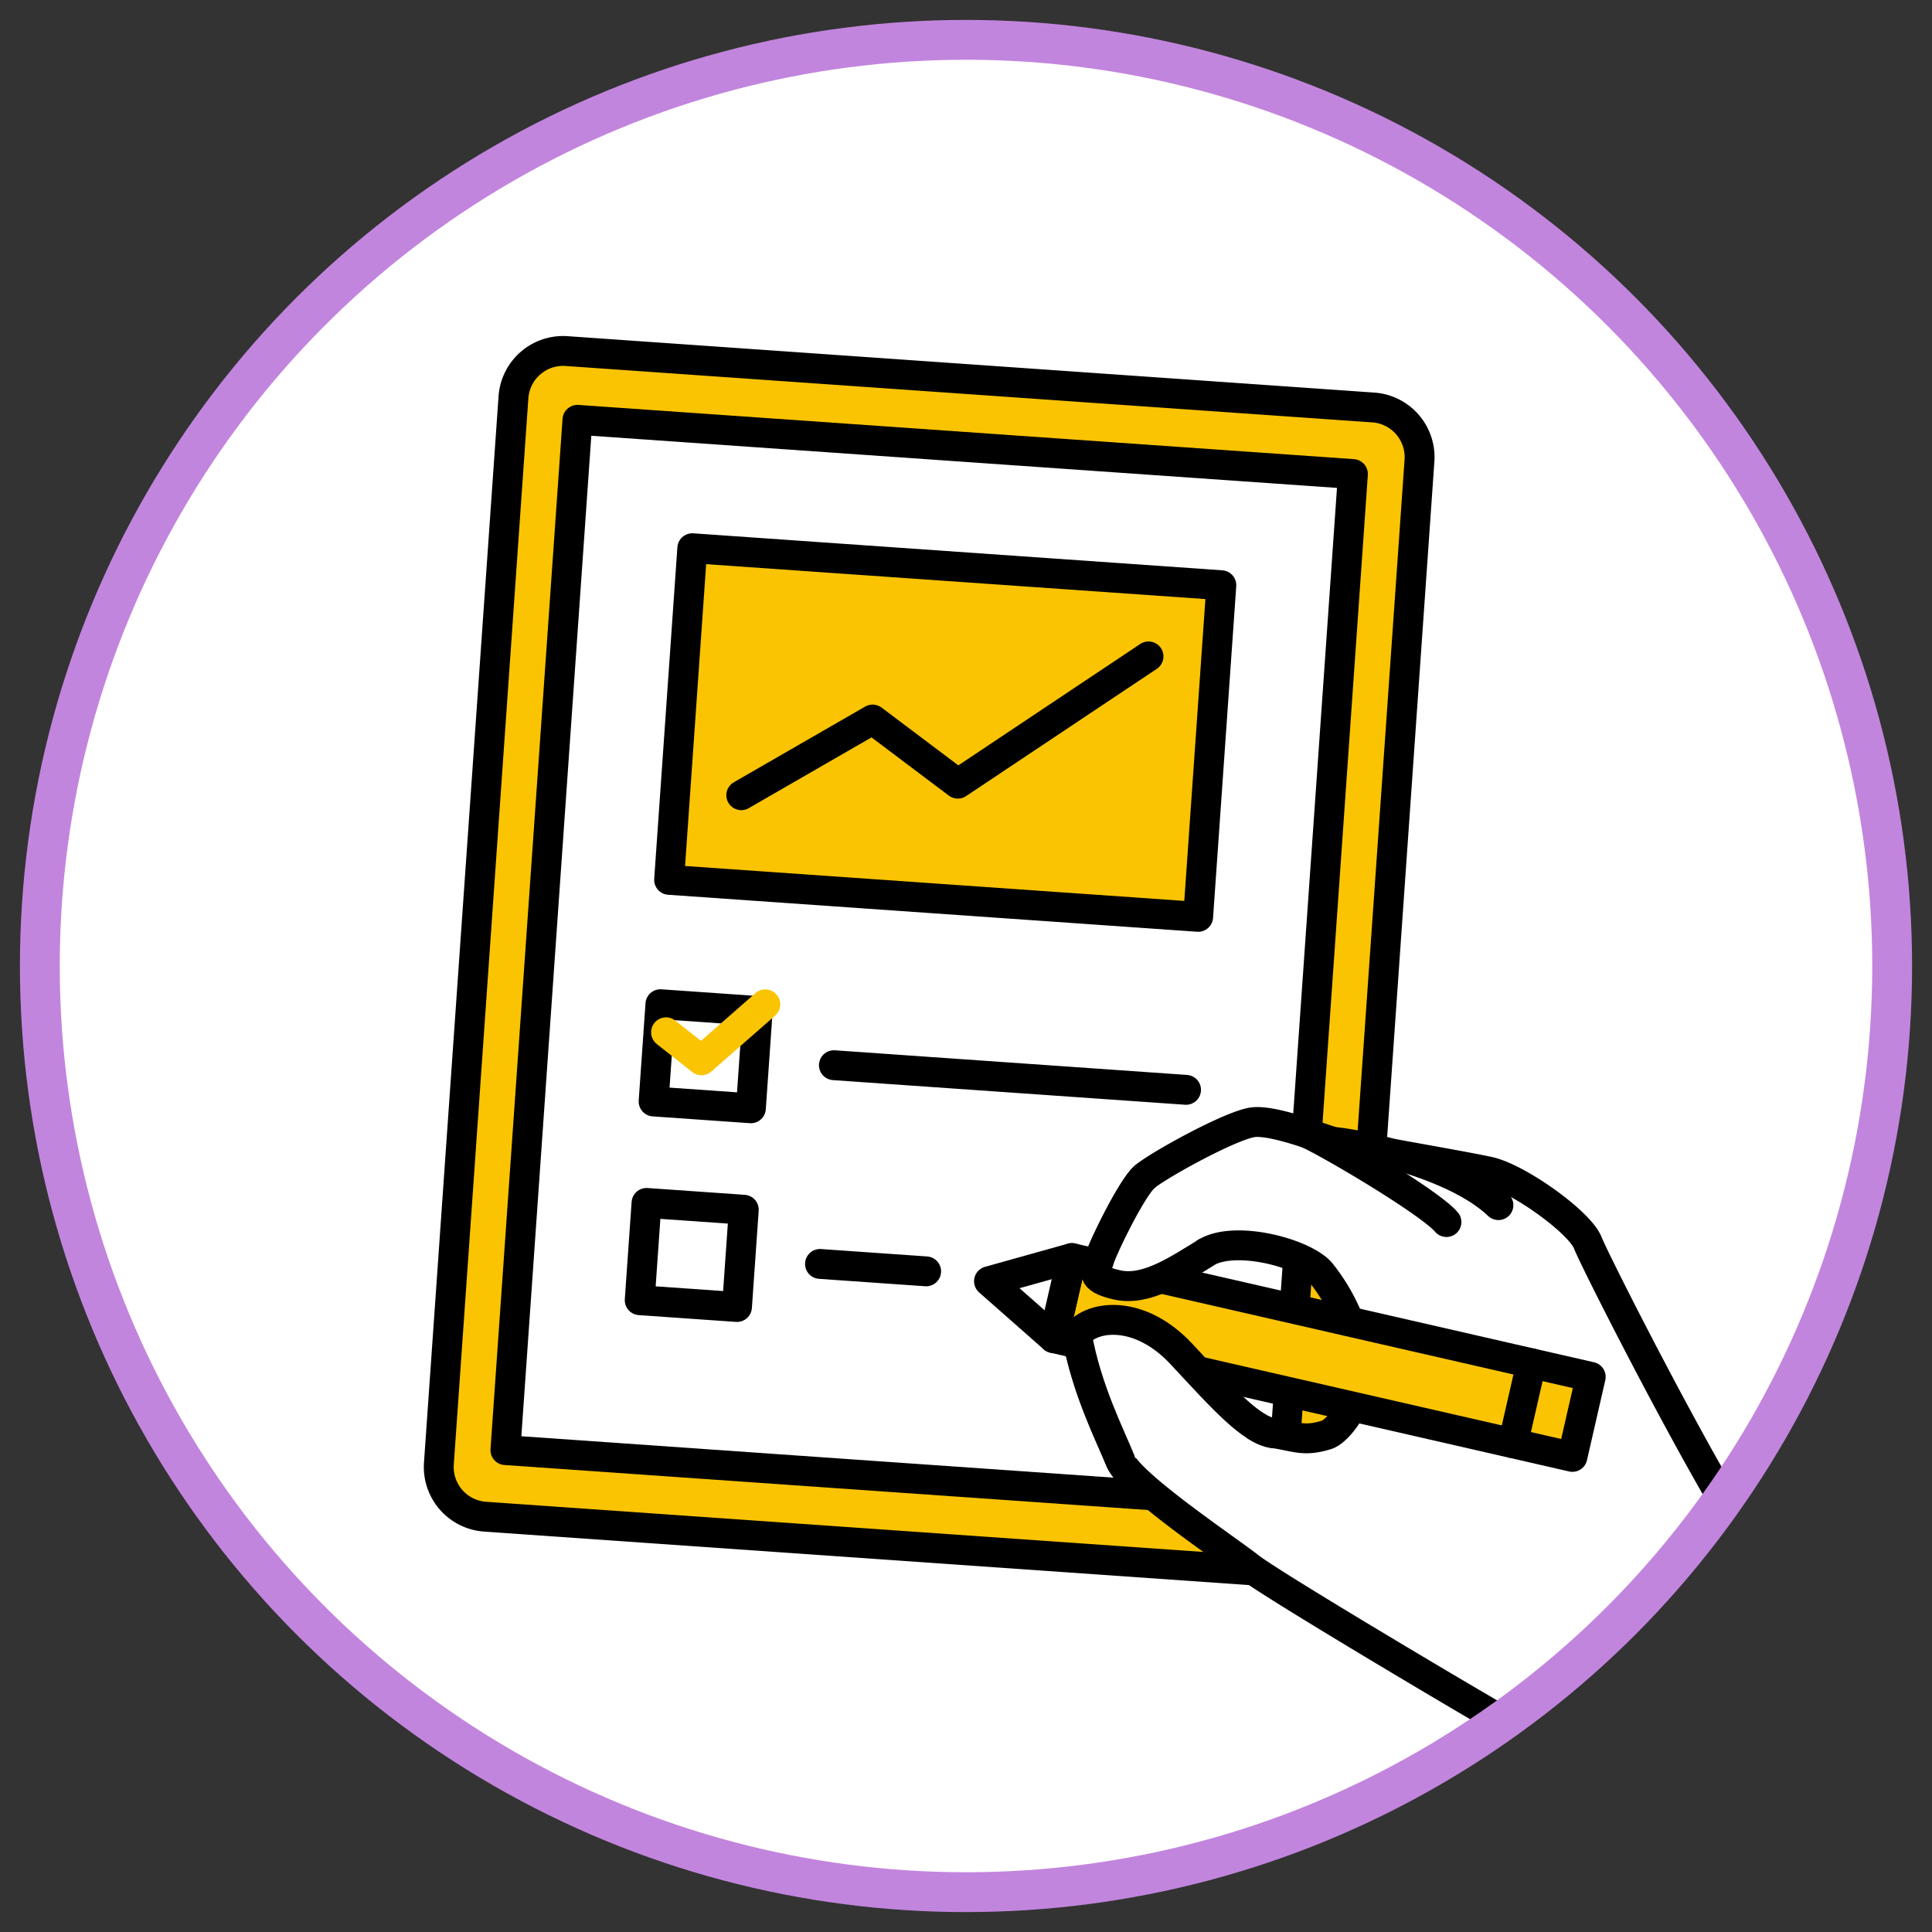 <svg id="illust_lp_step05" xmlns="http://www.w3.org/2000/svg" xmlns:xlink="http://www.w3.org/1999/xlink" width="194" height="194" viewBox="0 0 194 194">
  <rect x="0" y="0" width="194" height="194" fill="#333333" stroke="none"/>
  <defs>
    <clipPath id="clip-path">
      <rect id="長方形_9413" data-name="長方形 9413" width="194" height="194" fill="none"/>
    </clipPath>
    <clipPath id="clip-path-2">
      <path id="パス_6744" data-name="パス 6744" d="M4,97A93,93,0,1,0,97,4,93,93,0,0,0,4,97" fill="none"/>
    </clipPath>
  </defs>
  <g id="グループ_431" data-name="グループ 431">
    <g id="グループ_430" data-name="グループ 430" clip-path="url(#clip-path)">
      <path id="パス_6727" data-name="パス 6727" d="M190,97A93,93,0,1,1,97,4a93,93,0,0,1,93,93" fill="#fff"/>
    </g>
  </g>
  <g id="グループ_433" data-name="グループ 433">
    <g id="グループ_432" data-name="グループ 432" clip-path="url(#clip-path-2)">
      <path id="パス_6728" data-name="パス 6728" d="M129.709,157.96l-81-5.664a5,5,0,0,1-4.639-5.337L51.558,39.893a5,5,0,0,1,5.337-4.64l81,5.664a5,5,0,0,1,4.64,5.336l-7.487,107.068a5,5,0,0,1-5.337,4.639" fill="#fac402"/>
      <path id="パス_6729" data-name="パス 6729" d="M129.709,157.96l-81-5.664a5,5,0,0,1-4.639-5.337L51.558,39.893a5,5,0,0,1,5.337-4.64l81,5.664a5,5,0,0,1,4.64,5.336l-7.487,107.068A5,5,0,0,1,129.709,157.96Z" fill="none" stroke="#000" stroke-linecap="round" stroke-linejoin="round" stroke-width="3"/>
      <rect id="長方形_9414" data-name="長方形 9414" width="103.707" height="78.059" transform="translate(50.75 145.611) rotate(-86)" fill="#fff"/>
      <rect id="長方形_9415" data-name="長方形 9415" width="103.707" height="78.059" transform="translate(50.75 145.611) rotate(-86)" fill="none" stroke="#000" stroke-linecap="round" stroke-linejoin="round" stroke-width="3"/>
      <rect id="長方形_9416" data-name="長方形 9416" width="33.382" height="53.253" transform="translate(67.188 88.35) rotate(-86)" fill="#fac402"/>
      <rect id="長方形_9417" data-name="長方形 9417" width="33.382" height="53.253" transform="translate(67.188 88.35) rotate(-86)" fill="none" stroke="#000" stroke-linecap="round" stroke-linejoin="round" stroke-width="3"/>
      <path id="パス_6730" data-name="パス 6730" d="M74.434,79.851l13.188-7.6,8.556,6.44,19.149-12.778" fill="none" stroke="#000" stroke-linecap="round" stroke-linejoin="round" stroke-width="3"/>
      <rect id="長方形_9418" data-name="長方形 9418" width="9.791" height="9.791" transform="translate(65.632 110.604) rotate(-86)" fill="none" stroke="#000" stroke-linecap="round" stroke-linejoin="round" stroke-width="3"/>
      <line id="線_233" data-name="線 233" x2="35.361" y2="2.473" transform="translate(83.735 106.962)" fill="none" stroke="#000" stroke-linecap="round" stroke-linejoin="round" stroke-width="3"/>
      <rect id="長方形_9419" data-name="長方形 9419" width="9.791" height="9.791" transform="translate(64.236 130.558) rotate(-86)" fill="none" stroke="#000" stroke-linecap="round" stroke-linejoin="round" stroke-width="3"/>
      <line id="線_234" data-name="線 234" x2="10.658" y2="0.745" transform="translate(82.339 126.917)" fill="none" stroke="#000" stroke-linecap="round" stroke-linejoin="round" stroke-width="3"/>
      <path id="パス_6731" data-name="パス 6731" d="M66.88,103.658l3.559,2.812,6.408-5.621" fill="none" stroke="#fac402" stroke-linecap="round" stroke-linejoin="round" stroke-width="3"/>
      <path id="パス_6732" data-name="パス 6732" d="M173.023,150.58c-5.544-9.507-12.99-24.241-13.576-25.763-.81-2.1-7-6.516-9.918-7.163s-14.03-2.5-15.649-2.988-5.836-2.152-7.941-1.99-9.712,4.371-11.007,5.5-4.209,7.123-4.533,8.256-1.133,1.942,1.78,2.59,5.99-1.457,8.9-3.238,9.714,0,11.494,1.943a18.87,18.87,0,0,1,3.884,8.417l-.039.445c.97,3.238-1.9,7.082-3.2,7.487-2.317.724-3.076.162-5.341-.162s-5.019-3.4-9.228-7.932-9.011-3.957-10.522-1.942c.972,5.5,3.4,10.2,4.371,12.626s10.685,8.9,12.95,10.684,21.367,13.112,24.768,15.054" fill="#fff"/>
      <path id="パス_6733" data-name="パス 6733" d="M173.023,150.58c-5.544-9.507-12.99-24.241-13.576-25.763-.81-2.1-7-6.516-9.918-7.163s-14.03-2.5-15.649-2.988-5.836-2.152-7.941-1.99-9.712,4.371-11.007,5.5-4.209,7.123-4.533,8.256-1.133,1.942,1.78,2.59,5.99-1.457,8.9-3.238,9.714,0,11.494,1.943a18.87,18.87,0,0,1,3.884,8.417l-.039.445c.97,3.238-1.9,7.082-3.2,7.487-2.317.724-3.076.162-5.341-.162s-5.019-3.4-9.228-7.932-9.011-3.957-10.522-1.942c.972,5.5,3.4,10.2,4.371,12.626s10.685,8.9,12.95,10.684,21.367,13.112,24.768,15.054" fill="none" stroke="#000" stroke-linecap="round" stroke-linejoin="round" stroke-width="3"/>
      <rect id="長方形_9420" data-name="長方形 9420" width="8.245" height="53.447" transform="translate(105.792 134.366) rotate(-77.106)" fill="#fac402"/>
      <rect id="長方形_9421" data-name="長方形 9421" width="8.245" height="53.447" transform="translate(105.792 134.366) rotate(-77.106)" fill="none" stroke="#000" stroke-linecap="round" stroke-linejoin="round" stroke-width="3"/>
      <path id="パス_6734" data-name="パス 6734" d="M105.792,134.365l-6.483-5.713,8.323-2.325Z" fill="#fff"/>
      <path id="パス_6735" data-name="パス 6735" d="M105.792,134.365l-6.483-5.713,8.323-2.325Z" fill="none" stroke="#000" stroke-linecap="round" stroke-linejoin="round" stroke-width="3"/>
      <line id="線_235" data-name="線 235" y1="8.038" x2="1.84" transform="translate(151.93 136.889)" fill="none" stroke="#000" stroke-linecap="round" stroke-linejoin="round" stroke-width="3"/>
      <path id="パス_6736" data-name="パス 6736" d="M127.882,143.918c-2.266-.324-5.018-3.4-9.227-7.932s-9.011-3.957-10.523-1.942c.972,5.5,3.4,10.2,4.372,12.626" fill="#fff"/>
      <path id="パス_6737" data-name="パス 6737" d="M127.882,143.918c-2.266-.324-5.018-3.4-9.227-7.932s-9.011-3.957-10.523-1.942c.972,5.5,3.4,10.2,4.372,12.626" fill="none" stroke="#000" stroke-linecap="round" stroke-linejoin="round" stroke-width="3"/>
      <path id="パス_6738" data-name="パス 6738" d="M114.932,118.18c-1.295,1.133-4.209,7.123-4.533,8.256s-1.133,1.942,1.781,2.59,5.99-1.457,8.9-3.238" fill="#fff"/>
      <path id="パス_6739" data-name="パス 6739" d="M114.932,118.18c-1.295,1.133-4.209,7.123-4.533,8.256s-1.133,1.942,1.781,2.59,5.99-1.457,8.9-3.238" fill="none" stroke="#000" stroke-linecap="round" stroke-linejoin="round" stroke-width="3"/>
      <path id="パス_6740" data-name="パス 6740" d="M130.962,113.67c1.688.608,12.593,7.017,14.281,9.042" fill="#fff"/>
      <path id="パス_6741" data-name="パス 6741" d="M130.962,113.67c1.688.608,12.593,7.017,14.281,9.042" fill="none" stroke="#000" stroke-linecap="round" stroke-linejoin="round" stroke-width="3"/>
      <path id="パス_6742" data-name="パス 6742" d="M133.88,114.666c1.807.084,12.059,2.026,16.583,6.347" fill="#fff"/>
      <path id="パス_6743" data-name="パス 6743" d="M133.88,114.666c1.807.084,12.059,2.026,16.583,6.347" fill="none" stroke="#000" stroke-linecap="round" stroke-linejoin="round" stroke-width="3"/>
    </g>
  </g>
  <g id="グループ_435" data-name="グループ 435">
    <g id="グループ_434" data-name="グループ 434" clip-path="url(#clip-path)">
      <circle id="楕円形_82" data-name="楕円形 82" cx="93" cy="93" r="93" transform="translate(4 4)" fill="none" stroke="#c285de" stroke-width="4"/>
    </g>
  </g>
</svg>
